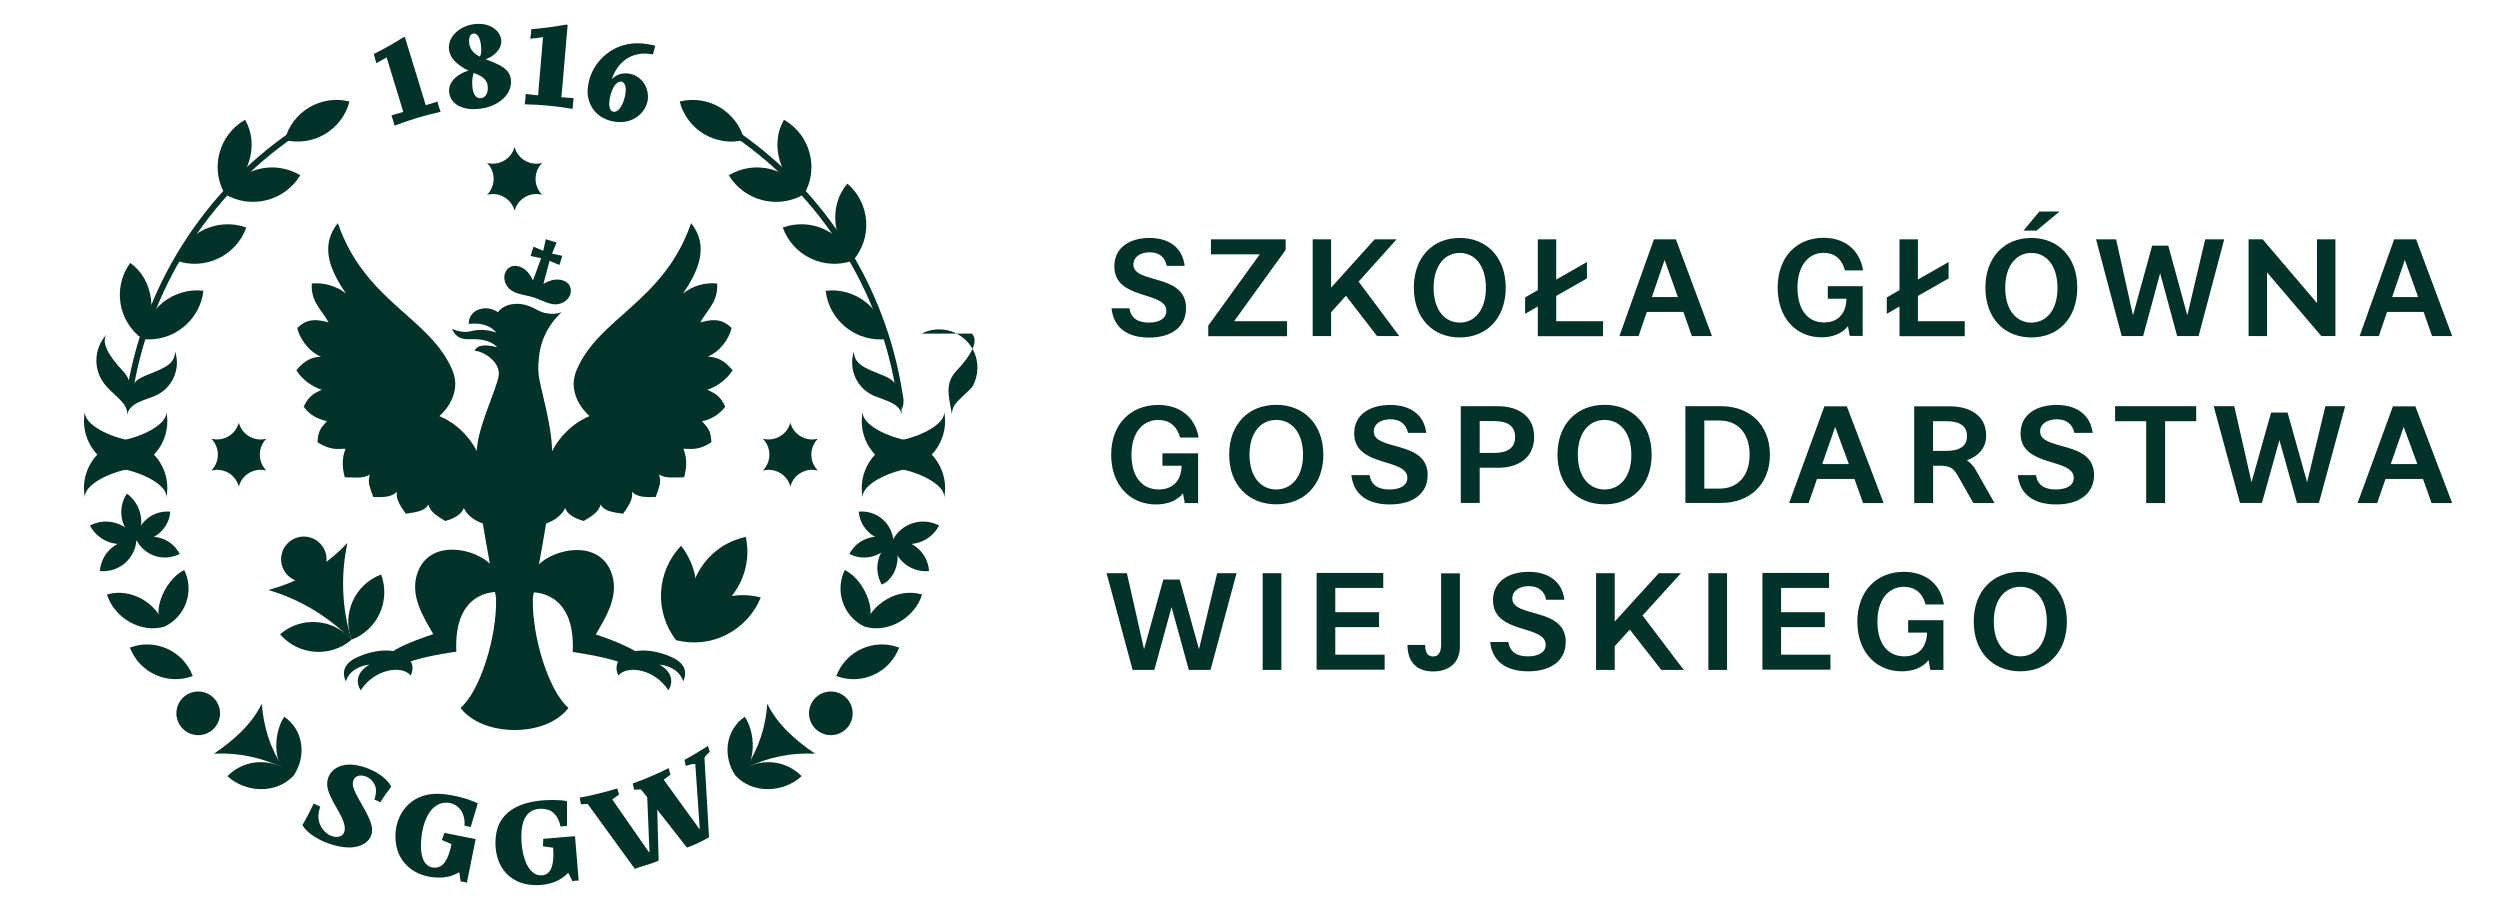 <?xml version="1.0" encoding="UTF-8"?>
<svg id="Capa_1" xmlns="http://www.w3.org/2000/svg" version="1.1" viewBox="0 0 197 71">
  <!-- Generator: Adobe Illustrator 29.5.1, SVG Export Plug-In . SVG Version: 2.1.0 Build 141)  -->
  <defs>
    <style>
      .st0 {
        fill-rule: evenodd;
      }

      .st0, .st1 {
        fill: #003228;
      }
    </style>
  </defs>
  <g>
    <path class="st1" d="M159.2,51.72c-1.19,0-2.09-.98-2.09-2.74,0-1.76.9-2.74,2.09-2.74s2.09.98,2.09,2.74c0,1.76-.91,2.74-2.09,2.74M159.2,45.06c-2.16,0-3.67,1.52-3.67,3.92s1.51,3.92,3.67,3.92,3.67-1.52,3.67-3.92-1.52-3.92-3.67-3.92M150.36,48.87v.98h1.49c-.03,1.31-.81,1.87-1.79,1.87-1.29,0-2.12-.98-2.12-2.74,0-1.76.9-2.74,2.09-2.74.77,0,1.44.39,1.7,1.39h1.45c-.29-1.78-1.63-2.57-3.15-2.57-2.16,0-3.67,1.52-3.67,3.92s1.47,3.92,3.5,3.92c.86,0,1.63-.27,2.11-.88l.14.77h1.03v-3.92h-2.78l-0.0 0ZM140.35,51.61v-2.19h3.45v-1.18h-3.45v-1.91h3.78v-1.18h-5.25v7.62h5.36v-1.18h-3.89v.02ZM134.62,52.79h1.47v-7.62h-1.47v7.62ZM132.68,52.79l-3.25-4.29,3.03-3.33h-1.75l-3.47,3.81v-3.81h-1.47v7.62h1.47v-1.87l1.19-1.31,2.48,3.18s1.77,0,1.77 0ZM119.17,47.15c0-.57.52-.96,1.3-.96.75,0,1.23.37,1.37,1.07h1.43c-.16-1.38-1.19-2.2-2.81-2.2-1.58,0-2.81.76-2.81,2.24,0,2.71,4.15,1.9,4.15,3.51,0,.59-.56.91-1.39.91-.74,0-1.42-.24-1.55-1.13h-1.43c.16,1.57,1.31,2.31,3,2.31,1.85,0,2.95-.89,2.95-2.32-.01-2.77-4.21-1.86-4.21-3.43M113.56,45.17v5.61c0,.62-.2.95-.63.95-.44,0-.63-.33-.63-.91h-1.39c0,1.39.77,2.09,2.03,2.09,1.25,0,2.1-.7,2.1-1.95v-5.78h-1.48v-.01ZM105.22,51.61v-2.19h3.45v-1.18h-3.45v-1.91h3.78v-1.18h-5.25v7.62h5.36v-1.18h-3.89v.02h0ZM99.5,52.79h1.47v-7.62h-1.47v7.62h0ZM95.91,45.17l-1.43,5.99-1.52-5.49h-1.29l-1.52,5.49-1.35-5.99h-1.6l2.05,7.62h1.71l1.36-4.95,1.36,4.95h1.71l2.05-7.62h-1.53l-0-0Z"/>
    <path class="st1" d="M188.39,36.57l1.02-2.93,1.08,2.93h-2.1ZM191.61,39.64h1.62l-2.9-7.62h-1.77l-2.78,7.62h1.54l.66-1.9h2.95l.68,1.9h0ZM183.24,32.01l-1.44,5.99-1.54-5.49h-1.3l-1.54,5.49-1.36-5.99h-1.62l2.07,7.62h1.73l1.38-4.95,1.38,4.95h1.73l2.07-7.62h-1.56l-0-0ZM173.06,32.01h-6.39v1.18h2.45v6.45h1.49v-6.45h2.45v-1.18ZM160.76,34c0-.57.53-.96,1.31-.96.76,0,1.24.37,1.39,1.07h1.44c-.17-1.38-1.2-2.2-2.84-2.2-1.6,0-2.84.76-2.84,2.24,0,2.71,4.19,1.9,4.19,3.51,0,.59-.56.91-1.41.91-.75,0-1.43-.24-1.56-1.13h-1.44c.17,1.57,1.32,2.31,3.03,2.31,1.87,0,2.98-.89,2.98-2.32,0-2.77-4.25-1.87-4.25-3.43M152.32,35.53v-2.34h1.03c1.06,0,1.65.36,1.65,1.17,0,.81-.59,1.17-1.65,1.17,0,0-1.03,0-1.03 0ZM155.77,37.18c-.175-.367-.444-.681-.78-.91.87-.31,1.52-.93,1.52-1.95,0-1.61-1.33-2.3-2.84-2.3h-2.83v7.62h1.49v-2.94h.52c.77,0,1.07.15,1.44.81l1.21,2.13h1.67l-1.4-2.46-0-0ZM143.59,36.57l1.02-2.93,1.08,2.93h-2.1ZM146.81,39.64h1.62l-2.9-7.62h-1.77l-2.78,7.62h1.54l.66-1.9h2.95l.68,1.9h0ZM135.54,38.5h-1.24v-5.36h1.24c1.31,0,2.33.92,2.33,2.68,0,1.77-1.03,2.68-2.33,2.68M135.65,32.01h-2.84v7.62h2.84c2.18,0,3.82-1.42,3.82-3.81-.01-2.39-1.65-3.81-3.82-3.81M126.44,38.57c-1.2,0-2.11-.98-2.11-2.74,0-1.76.91-2.74,2.11-2.74s2.11.98,2.11,2.74c.01,1.76-.91,2.74-2.11,2.74M126.44,31.9c-2.18,0-3.71,1.52-3.71,3.92s1.53,3.92,3.71,3.92c2.18,0,3.71-1.52,3.71-3.92,0-2.39-1.53-3.92-3.71-3.92M117.74,35.69h-1.14v-2.51h1.14c1.06,0,1.65.39,1.65,1.25,0,.87-.59,1.26-1.65,1.26M118.05,32.01h-2.94v7.62h1.49v-2.77h1.45c1.51,0,2.84-.72,2.84-2.43,0-1.7-1.33-2.42-2.84-2.42M108.25,34c0-.57.53-.96,1.31-.96.76,0,1.24.37,1.39,1.07h1.44c-.17-1.38-1.2-2.2-2.84-2.2-1.6,0-2.84.76-2.84,2.24,0,2.71,4.19,1.9,4.19,3.51,0,.59-.56.91-1.41.91-.75,0-1.43-.24-1.56-1.13h-1.44c.17,1.57,1.32,2.31,3.03,2.31,1.87,0,2.98-.89,2.98-2.32,0-2.77-4.25-1.87-4.25-3.43M100.57,38.57c-1.2,0-2.11-.98-2.11-2.74,0-1.76.91-2.74,2.11-2.74s2.11.98,2.11,2.74c0,1.76-.92,2.74-2.11,2.74M100.57,31.9c-2.18,0-3.71,1.52-3.71,3.92s1.53,3.92,3.71,3.92,3.71-1.52,3.71-3.92c-.01-2.39-1.54-3.92-3.71-3.92M91.6,35.72v.98h1.51c-.03,1.31-.81,1.87-1.8,1.87-1.3,0-2.15-.98-2.15-2.74,0-1.76.91-2.74,2.11-2.74.78,0,1.45.39,1.72,1.39h1.46c-.3-1.78-1.65-2.57-3.18-2.57-2.18,0-3.71,1.52-3.71,3.92s1.49,3.92,3.53,3.92c.87,0,1.65-.27,2.13-.88l.14.77h1.05v-3.92s-2.81,0-2.81 0Z"/>
    <path class="st1" d="M188.5,23.41l1-2.93,1.05,2.93h-2.05ZM191.65,26.48h1.58l-2.84-7.62h-1.73l-2.72,7.62h1.51l.65-1.9h2.88l.67,1.9ZM182.58,18.86v5.02l-4.28-5.02h-1.11v7.62h1.45v-5.02l4.28,5.02h1.11v-7.62h-1.45ZM173.77,18.86l-1.41,5.99-1.5-5.49h-1.27l-1.51,5.49-1.33-5.99h-1.58l2.02,7.62h1.69l1.34-4.95,1.34,4.95h1.69l2.02-7.62h-1.5ZM160.07,25.42c-1.17,0-2.06-.98-2.06-2.74s.89-2.75,2.06-2.75,2.06.98,2.06,2.75c.01,1.76-.88,2.74-2.06,2.74M160.07,18.75c-2.13,0-3.62,1.52-3.62,3.92s1.49,3.92,3.62,3.92,3.62-1.52,3.62-3.92c.01-2.39-1.49-3.92-3.62-3.92M159.45,18.17h1.03l1.81-1.5h-1.59l-1.25,1.5ZM151.13,25.31v-1.99l2.42-1.38v-1.29l-2.42,1.38v-3.17h-1.45v4l-1,.58v1.29l1-.58v2.34h5.14v-1.18h-3.69ZM144.03,22.55v.99h1.47c-.03,1.31-.8,1.87-1.76,1.87-1.27,0-2.1-.98-2.1-2.74s.89-2.75,2.06-2.75c.76,0,1.42.39,1.68,1.39h1.43c-.29-1.78-1.61-2.57-3.11-2.57-2.13,0-3.62,1.52-3.62,3.92s1.45,3.92,3.45,3.92c.85,0,1.61-.27,2.09-.88l.14.77h1.02v-3.92h-2.75l0-0ZM130.17,23.41l1-2.93,1.05,2.93h-2.05ZM133.32,26.48h1.58l-2.84-7.62h-1.73l-2.72,7.62h1.51l.65-1.9h2.88l.67,1.9ZM122.63,25.31v-1.99l2.42-1.38v-1.29l-2.42,1.38v-3.17h-1.45v4l-1,.58v1.29l1-.58v2.34h5.14v-1.18h-3.69ZM115.03,25.42c-1.17,0-2.06-.98-2.06-2.74s.89-2.75,2.06-2.75,2.06.98,2.06,2.75c0,1.76-.89,2.74-2.06,2.74M115.03,18.75c-2.13,0-3.62,1.52-3.62,3.92s1.49,3.92,3.62,3.92,3.62-1.52,3.62-3.92c0-2.39-1.49-3.92-3.62-3.92M110.26,26.48l-3.2-4.29,2.99-3.33h-1.73l-3.43,3.81v-3.81h-1.45v7.62h1.45v-1.87l1.17-1.31,2.45,3.18h1.75ZM97.25,25.31l4.06-5.62v-.83h-5.89v1.18h3.85l-4.06,5.62v.83h6.21v-1.18h-4.17ZM89.31,20.84c0-.57.52-.96,1.28-.96.74,0,1.21.37,1.35,1.07h1.41c-.16-1.38-1.17-2.2-2.77-2.2-1.56,0-2.77.76-2.77,2.24,0,2.71,4.1,1.9,4.1,3.51,0,.59-.55.92-1.38.92-.73,0-1.4-.24-1.53-1.13h-1.41c.16,1.57,1.29,2.31,2.96,2.31,1.83,0,2.91-.89,2.91-2.32,0-2.77-4.15-1.87-4.15-3.44"/>
  </g>
  <path class="st1" d="M10.14,36.95c-2.08.44-3.62,1.48-3.44,2.32-.445-2.079.881-4.125,2.96-4.57 0-0.0 0-0.0 0-0,2.08-.44,3.62-1.48,3.44-2.32.445,2.079-.881,4.125-2.96,4.57-0.0 0-0.0 0-0.0 0"/>
  <path class="st1" d="M9.66,36.95c2.08.44,3.62,1.48,3.44,2.32.445-2.079-.881-4.125-2.96-4.57-0-0-0-0-0-0-2.08-.44-3.62-1.48-3.44-2.32-.439,2.078.884,4.121,2.96,4.57"/>
  <path class="st1" d="M70.95,36.95c2.08.44,3.62,1.48,3.44,2.32.445-2.079-.881-4.125-2.96-4.57-0-0-0-0-0-0-2.08-.44-3.62-1.48-3.44-2.32-.445,2.079.881,4.125,2.96,4.57 0.0 0.0 0.0 0.0 0.0 0"/>
  <path class="st1" d="M71.43,36.95c-2.08.44-3.62,1.48-3.44,2.32-.445-2.079.881-4.125,2.96-4.57 0-0.0 0-0.0 0-0,2.08-.44,3.62-1.48,3.44-2.32.439,2.078-.884,4.121-2.96,4.57"/>
  <path class="st1" d="M0,0"/>
  <path class="st1" d="M0,0"/>
  <g>
    <path class="st1" d="M22.32,60.52c-1.693-.84-3.573-1.229-5.46-1.13,1.53-1.04,2.96-2.28,3.77-3.94.14,1.84.66,3.53,1.69,5.07"/>
    <path class="st1" d="M23.14,61.11c-1.34,1.46-3.76,1.39-5.22.05,1.43-1.45,3.763-1.473,5.22-.05"/>
    <path class="st1" d="M23.14,61.11c1.03-1.52.78-3.6-.74-4.63-1.03,1.52-.8,4.46.74,4.63"/>
  </g>
  <g>
    <path class="st1" d="M12.98,49.37c-1.84.57-3.98-.67-4.55-2.52,1.85-.57,3.98.67,4.55,2.52"/>
    <path class="st1" d="M12.98,49.37c1.652-.796,2.345-2.781,1.549-4.432-.003-.006-.006-.012-.009-.018-1.66.8-2.71,3.72-1.54,4.45"/>
  </g>
  <g>
    <path class="st1" d="M13.42,40.32c-.115,1.376-1.324,2.398-2.7,2.283-.01-.001-.02-.002-.03-.003.115-1.376,1.324-2.398,2.7-2.283.01.001.02.002.03.003"/>
    <path class="st1" d="M10.75,42.57c-.104,1.449-1.362,2.539-2.811,2.436-.023-.002-.046-.004-.069-.006.104-1.449,1.362-2.539,2.811-2.436.023.002.046.004.069.006"/>
    <path class="st1" d="M14.16,43.65c-1.235.641-2.756.16-3.398-1.075-.001-.001-.002-.003-.002-.005,1.237-.636,2.756-.154,3.4,1.08"/>
    <path class="st1" d="M10.75,42.57c-1.331.687-2.968.169-3.66-1.16,1.32-.694,2.952-.186,3.646,1.133.005.009.009.018.014.027"/>
    <path class="st1" d="M10,38.9c1.1.77,1.51,2.41.72,3.63-1.2-.798-1.526-2.418-.728-3.619.003-.004.005-.008.008-.011"/>
    <path class="st1" d="M0,0"/>
  </g>
  <g>
    <path class="st1" d="M11.24,26.72c-1.925-1.372-2.374-4.044-1.002-5.969.007-.01.015-.02.022-.031,1.94,1.38,2.1,4.2.98,6"/>
    <path class="st1" d="M11.24,26.72c2.373.264,4.513-1.439,4.79-3.81-2.374-.269-4.518,1.436-4.79,3.81"/>
  </g>
  <g>
    <path class="st1" d="M0,0"/>
    <path class="st1" d="M13.87,20.53c2.248.81,4.727-.353,5.54-2.6-2.248-.81-4.727.353-5.54,2.6"/>
  </g>
  <g>
    <path class="st1" d="M17.73,15.31c-1.188-2.043-.495-4.663,1.548-5.852.011-.006.021-.012.032-.018,1.2,2.06.18,4.68-1.58,5.87"/>
    <path class="st1" d="M17.72,15.3c2.053,1.217,4.704.552,5.94-1.49-2.051-1.229-4.711-.562-5.94,1.489-0.0 0-0.0 0-0.0.001"/>
  </g>
  <path class="st1" d="M8.46,26.29c-1.138,1.159-1.155,3.01-.04,4.19.77.86,1.67,1.33,1.6,2.21l.18-.98c.11-.72.28-1.63-.51-2.47-1.13-1.18-1.81-2.37-1.23-2.95"/>
  <path class="st1" d="M13.8,27.69c.46,1.408-.236,2.934-1.6,3.51-.86.35-2.04.59-2.17,1.49l.03-.48c.17-1.73.33-2.19,1.5-2.65,1.46-.58,2.22-.88,2.24-1.87"/>
  <path class="st1" d="M22.44,11.03c.579-2.24,2.856-3.593,5.1-3.03-.584,2.236-2.857,3.587-5.1,3.03"/>
  <path class="st1" d="M10.01,32.51s.02-.27.06-.42c.07-.28.32-.72.38-1.08,1.303-8.178,5.882-15.472,12.68-20.2l-.27-.39c-6.908,4.802-11.559,12.212-12.88,20.52-.06.36-.17.71.01,1.24.05.15.02.33.02.33Z"/>
  <circle class="st1" cx="15.62" cy="56.21" r="1.72"/>
  <path class="st1" d="M10.24,51.03c1.98-.75,4.2.25,4.95,2.24-1.984.749-4.2-.252-4.949-2.236-0-.001-.001-.002-.001-.004"/>
  <g>
    <path class="st1" d="M58.77,60.52c1.693-.84,3.573-1.229,5.46-1.13-1.53-1.04-2.96-2.28-3.77-3.94-.108,1.809-.691,3.558-1.69,5.07"/>
    <path class="st1" d="M57.95,61.11c1.34,1.46,3.76,1.39,5.22.05-1.43-1.45-3.763-1.473-5.22-.05"/>
    <path class="st1" d="M57.95,61.11c-1.03-1.52-.78-3.6.74-4.63,1.03,1.52.8,4.46-.74,4.63"/>
  </g>
  <g>
    <path class="st1" d="M68.11,49.37c1.84.57,3.98-.67,4.55-2.52-1.85-.57-3.98.67-4.55,2.52"/>
    <path class="st1" d="M68.11,49.37c-1.652-.796-2.345-2.781-1.549-4.432.003-.006.006-.012.009-.018,1.66.8,2.71,3.72,1.54,4.45"/>
  </g>
  <g>
    <path class="st1" d="M67.67,40.32c.115,1.376,1.324,2.398,2.7,2.283.01-.001.02-.002.03-.003-.115-1.376-1.324-2.398-2.7-2.283-.01.001-.02.002-.03.003"/>
    <path class="st1" d="M70.33,42.57c.104,1.449,1.362,2.539,2.811,2.436.023-.002.046-.004.069-.006-.097-1.444-1.347-2.535-2.791-2.438-.03.002-.06.005-.089.008"/>
    <path class="st1" d="M66.93,43.65c1.24.64,2.76.16,3.4-1.08-1.237-.636-2.756-.154-3.4,1.08"/>
    <path class="st1" d="M70.34,42.57c1.33.69,2.97.17,3.66-1.16-1.32-.694-2.952-.186-3.646,1.133-.005.009-.009.018-.014.027"/>
    <path class="st1" d="M0,0"/>
    <path class="st1" d="M70.36,42.53c-1.187.755-1.574,2.307-.88,3.53-.01-.01-.01,0,0,0,1.15-.45,1.66-2.31.88-3.53"/>
  </g>
  <g>
    <path class="st1" d="M0,0"/>
    <path class="st1" d="M69.85,26.72c-2.373.264-4.513-1.439-4.79-3.81,2.374-.269,4.518,1.436,4.79,3.81"/>
  </g>
  <g>
    <path class="st1" d="M67.21,20.54c1.558-1.793,1.367-4.509-.426-6.066-.001-.001-.003-.003-.004-.004-1.57,1.8-1.07,4.57.43,6.07"/>
    <path class="st1" d="M67.22,20.53c-2.248.81-4.727-.353-5.54-2.6,2.248-.81,4.727.353,5.54,2.6"/>
  </g>
  <g>
    <path class="st1" d="M63.36,15.31c1.188-2.043.495-4.663-1.548-5.852-.011-.006-.021-.012-.032-.018-1.2,2.06-.18,4.68,1.58,5.87"/>
    <path class="st1" d="M63.37,15.3c-2.053,1.217-4.704.552-5.94-1.49,2.051-1.229,4.711-.562,5.94,1.489 0.0 0.0 0.0 0.0 0.0.001"/>
  </g>
  <path class="st1" d="M72.62,26.29c1.483-.763,3.304-.179,4.067,1.304.469.911.443,1.998-.067,2.886-.77.86-1.67,1.33-1.6,2.21l-.18-.98c-.11-.72-.28-1.63.51-2.47,1.13-1.18,1.82-2.37,1.23-2.95"/>
  <path class="st1" d="M67.29,27.69c-.46,1.408.236,2.934,1.6,3.51.86.35,2.04.59,2.17,1.49l-.03-.48c-.17-1.73-.33-2.19-1.5-2.65-1.46-.58-2.22-.88-2.24-1.87"/>
  <path class="st1" d="M58.65,11.03c-.574-2.238-2.849-3.592-5.09-3.03.574,2.238,2.849,3.592,5.09,3.03"/>
  <path class="st1" d="M71.08,32.51s-.02-.27-.06-.42c-.07-.28-.32-.72-.38-1.08-1.303-8.178-5.882-15.472-12.68-20.2l.27-.39c6.908,4.802,11.559,12.212,12.88,20.52.06.36.17.71-.01,1.24-.05.15-.02.33-.02.33Z"/>
  <circle class="st1" cx="65.47" cy="56.21" r="1.72"/>
  <path class="st1" d="M70.85,51.03c-1.984-.749-4.2.252-4.949,2.236-0.0.001-.001.002-.001.004,1.99.75,4.2-.25,4.95-2.24"/>
  <path class="st1" d="M42.72,15.35c-.69-.694-.69-1.816,0-2.51-.944.253-1.915-.307-2.168-1.252-.001-.003-.001-.006-.002-.008-.254.945-1.223,1.508-2.17,1.26.69.69.69,1.82,0,2.51.95-.25,1.92.31,2.17,1.26.248-.945,1.216-1.511,2.162-1.262.003.001.006.001.008.002Z"/>
  <path class="st1" d="M64.45,37.08c-.69-.694-.69-1.816,0-2.51-.944.253-1.915-.307-2.168-1.252-.001-.003-.001-.006-.002-.008-.254.945-1.223,1.508-2.17,1.26.69.69.69,1.82,0,2.51.95-.25,1.92.31,2.17,1.26.248-.945,1.216-1.511,2.162-1.262.003.001.006.001.008.002Z"/>
  <path class="st1" d="M20.99,37.08c-.69-.694-.69-1.816,0-2.51-.944.253-1.915-.307-2.168-1.252-.001-.003-.001-.006-.002-.008-.254.945-1.223,1.508-2.17,1.26.69.69.69,1.82,0,2.51.95-.25,1.92.31,2.17,1.26.248-.945,1.216-1.511,2.162-1.262.003.001.006.001.008.002Z"/>
  <g>
    <path class="st1" d="M39.21,46.65s-3.49-.25-3.25,4.7c0,0-3.68.51-4.18,1.09-.77.85-1.47-.73-.63-1.24.87-.51,2.36-1.02,2.99-1.23-.63-1.15-2.01-3.08-1.16-5.04,1.06-2.43,4.43-1.74,5.72-.42l.51,2.14Z"/>
    <path class="st1" d="M41.88,46.68s3.49-.25,3.25,4.7c0,0,3.68.51,4.18,1.09.77.85,1.47-.73.63-1.24-.959-.496-1.96-.907-2.99-1.23.63-1.15,2.01-3.08,1.16-5.04-1.06-2.43-4.43-1.74-5.72-.42l-.51,2.14Z"/>
    <path class="st1" d="M37.58,35.55c-1.11-2.12-2.96-2.76-2.96-2.76,0,0,1.89-1.54,1.03-3.61-1.74-4.17-6.87-5.35-9.03-11.6-1.4,1.77-.67,3.63.64,5.55-.761-.6-1.725-.883-2.69-.79-.1,1.43.8,2.1,1.32,3.06-.82-.2-1.63-.39-2.46.45.1.62.79,1.82,1.87,2.26-.63.01-1.27.23-1.95,1.07.473.723,1.178,1.263,2,1.53-.49.26-.98.38-1.42,1.34.46.63,1.06.96,1.83,1.14-.31.4-.7.59-.74,1.66,1.08.7,1.68.5,2.21.51-.24.6-.32,1.3-.06,2.25.71,0,1.48.13,1.99-.23-.26.64.07,1.2.25,1.78.79.04,1.47.01,1.88-.42-.14.55.27,1.16.69,1.74.7-.12,1.46-.15,1.78-.73.12.6.73.94,1.32,1.3.67-.17,1.29-.51,1.47-1.02.23.51.71.93,1.5,1.23.33,2.04.8,4.45,1.04,5.84.09,3.09-1.27,7.38-2.8,8.68,0,0,1.1,1.71,4.25,1.75,3.16-.03,4.25-1.75,4.25-1.75-1.53-1.31-2.89-5.59-2.8-8.68.24-1.39.71-3.79,1.04-5.84.8-.31,1.28-.73,1.5-1.23.18.51.8.85,1.47,1.02.59-.35,1.2-.7,1.32-1.3.32.58,1.09.62,1.78.73.41-.58.83-1.19.69-1.74.4.43,1.08.46,1.88.42.18-.58.51-1.14.25-1.78.51.35,1.28.23,1.99.23.26-.95.18-1.65-.06-2.25.53-.01,1.13.19,2.21-.51-.04-1.07-.43-1.26-.74-1.66.73-.141,1.382-.547,1.83-1.14-.44-.97-.93-1.08-1.42-1.34.822-.267,1.527-.807,2-1.53-.68-.84-1.32-1.06-1.95-1.07.929-.436,1.615-1.265,1.87-2.26-.83-.84-1.65-.65-2.46-.45.52-.96,1.42-1.64,1.32-3.06-.966-.1-1.932.184-2.69.79,1.31-1.92,2.03-3.78.64-5.55-2.16,6.24-7.29,7.43-9.03,11.6-.86,2.06,1.03,3.61,1.03,3.61,0,0-1.85.64-2.96,2.76,0-2-.92-4.95-1.05-5.96-.07-.55-.02-1.2.07-1.82.31-1.97,1.71-3.14,1.75-3.18-.03.01-.5.26-1.34.07l-.26-.08c-.59-.24-1.2-.76-2.31-.61-.48.07-.86.3-1.11.61l-.02.02c-.362-.257-.813-.358-1.25-.28-.7.12-1.04.65-1.04,1.13v.07c1.03-.1,1.69.13,2.18.7-.658-.252-1.379-.291-2.06-.11-.72.17-1.43-.2-1.43-.2,0,0,.23.88,1.32.82,1.25-.06,1.87.25,2.23.63-.72-.17-1.49-.29-1.79.28.72.03,2.05.89,1.91,1.94-.13,1.02-1.72,4.21-1.72,5.97"/>
    <path class="st1" d="M28.17,51.78c-1.06.48-1.25,1.16-.92,1.91.31-.94,1.24-1.25,1.86-1.32-1.06.64-1.06,1.42-.69,2.03,1.06-1.67,3.25-2.03,3.94-1.17l-.01.01c.18-.34.21-.7.07-1.02-.49-1.08-2.39-1.28-4.25-.44Z"/>
    <path class="st1" d="M52.92,51.78c1.06.48,1.25,1.16.92,1.91-.31-.94-1.24-1.25-1.86-1.32,1.06.64,1.06,1.42.69,2.03-1.06-1.67-3.25-2.03-3.94-1.17l.01.01c-.18-.34-.21-.7-.07-1.02.49-1.08,2.39-1.28,4.25-.44Z"/>
  </g>
  <g>
    <path class="st0" d="M42.24,22.77c.3-.32,1-.62,1.25-.69.62-.16,1.34.04,1.47.64.13.61-.36,1.15-1.01,1.25-.6.1-1.25-.33-1.92-.54-.67-.21-1.44-.24-1.88-.66-.48-.46-.57-1.18-.11-1.61.46-.42,1.16-.17,1.58.32.16.2.56.85.62,1.29Z"/>
    <g>
      <path class="st1" d="M42.57,23.32l-.91-.29,1.07-2.93.64.2-.8,3.02Z"/>
      <path class="st1" d="M43.01,18.85l.85.26-.49,1.19-.64-.2s.28-1.25.28-1.25Z"/>
      <path class="st1" d="M41.81,20.17l.23-.73,1.1.47-.16.51-1.17-.25Z"/>
      <path class="st1" d="M44.31,20.16l-.23.72-1.1-.46.16-.51,1.17.25Z"/>
    </g>
  </g>
  <g>
    <path class="st1" d="M58.77,42.31c.64,3.014-1.284,5.977-4.299,6.618-.004.001-.007.002-.011.002-.64-3.014,1.284-5.977,4.299-6.618.004-.001.007-.002.011-.002"/>
    <path class="st1" d="M57.25,50.01c1.223-.62,2.182-1.66,2.7-2.93-1.97-.516-4.064.077-5.47,1.55.755-1.883.446-4.027-.81-5.62-1.957,2.04-2.123,5.206-.39,7.44,1.3.32,2.7.21,3.97-.44"/>
  </g>
  <g>
    <path class="st1" d="M27.7,50.41c-1.426-1.673-3.938-1.873-5.611-.446-.006.005-.013.011-.019.016,1.438,1.669,3.955,1.862,5.63.43"/>
    <path class="st1" d="M27.7,50.41c-.776-2.062.267-4.364,2.329-5.14l.001-0c.77,2.063-.271,4.36-2.33,5.14"/>
    <path class="st1" d="M21.14,46.49c2.44.71,4.71,2.06,6.55,3.92-.75-2.476-.857-5.102-.31-7.63-1.69,1.798-3.853,3.084-6.24,3.71"/>
    <path class="st1" d="M24.82,45.63c.861-.486,1.165-1.577.68-2.438-.486-.861-1.577-1.165-2.438-.68-.038.021-.075.044-.111.068-.823.547-1.047,1.658-.5,2.482.519.781,1.553,1.029,2.37.568"/>
  </g>
  <path class="st1" d="M48.39,8.81c.54,0,.92-1.11.92-1.73,0-.36-.13-.65-.4-.65-.54,0-.9,1.1-.9,1.75,0,.4.14.63.38.63ZM48.86,9.62c-1.23,0-2.56-.79-2.56-2.47.096-2.09,1.817-3.737,3.91-3.74.39,0,.91.06,1.43.19l-.19.69c-.208-.042-.418-.065-.63-.07-1.13,0-2.11.62-2.6,1.97l.03.02c.33-.32.69-.43,1.05-.43.92,0,1.76.75,1.76,1.85,0,.99-.88,1.99-2.2,1.99ZM41.35,8.22c.04-.28.06-.53.08-.82.32.05.64.08.97.11l.39-4.58c-.32.06-.7.09-1.01.12.04-.24.08-.5.09-.75.919-.075,1.833-.196,2.74-.36l.12.02-.49,5.7c.32.03.64.06.96.07-.03.29-.07.56-.07.85-1.249-.215-2.513-.335-3.78-.36ZM37.85,7.74c.36,0,.59-.33.59-.81,0-.69-.47-.93-1.11-1.19-.1.32-.12.56-.12.8,0,.59.14,1.2.64,1.2ZM37.81,4.46c.11-.18.11-.35.11-.58,0-.5-.15-1.24-.57-1.24-.24,0-.39.22-.39.6,0,.56.32.96.85,1.22ZM37.7,8.58l-.4.02c-1.11,0-1.91-.58-1.91-1.44s.8-1.37,1.53-1.6c-.78-.36-1.55-.97-1.55-1.82,0-1.03,1.11-1.86,2.34-1.86,1.13,0,1.79.69,1.79,1.38,0,.72-.7,1.23-1.23,1.41,1.03.4,2,.73,2,1.77.01,1.18-1.22,2.03-2.57,2.14ZM31.09,9.9c-.068-.273-.148-.544-.24-.81l.93-.27-1.31-4.29-.82.45c-.06-.24-.12-.49-.2-.72.801-.402,1.582-.843,2.34-1.32l.11-.03,1.65,5.38c.3-.09.76-.22.92-.29.07.27.12.48.25.81-1.235.274-2.448.638-3.63,1.09Z"/>
  <path class="st1" d="M46.31,63.35l-.53.03-.1-.53c.88-.13,2.31-.52,2.96-.72.02.09.09.33.15.47-.21.14-.32.25-.54.4l2.89,4.16.04-.02-.18-4.32-.5-.62-.54.03c-.022-.165-.055-.329-.1-.49.967-.344,1.913-.748,2.83-1.21.03.16.09.36.15.51l-.54.4,2.81,3.88.03-.01-.35-5.11c-.26-.01-.58.09-.75.16l-.1-.48c.61-.32,1.72-1.02,1.85-1.1.02.11.09.31.14.47-.167.126-.31.282-.42.46l.36,6.27c-.57.33-1.15.61-1.74.81l-2.34-2.99.11,4.02c-.53.24-1.29.43-1.88.64,0,0-3.71-5.11-3.71-5.11ZM44.78,68.77c-.64.69-1.55.98-2.51.98-1.97,0-3.23-1.3-3.23-3.35,0-2.4,1.85-3.36,4.51-3.36.39,0,.81.02,1.13.09v1.95l-.51.05c-.22-1-.76-1.4-1.51-1.4-1.18,0-1.58.93-1.58,2.21,0,1.43.49,3.06,1.57,3.04.65-.01.96-.57.96-1.68l-.02-.5-.81-.11c.02-.18.03-.41.03-.59l2.5-.21.29,3.5c-.165-.009-.33.008-.49.05l-.33-.67 0-0ZM34.57,69.15c-1.86,0-3.41-1.18-3.41-3.23,0-1.79,1.18-3.37,3.28-3.37.98,0,2.41.36,3.21.75l-.56,1.87-.49-.11c.09-.98-.48-1.81-1.44-1.81-1.32,0-1.99,1.68-1.99,3.46,0,1.02.39,1.66,1.09,1.66.67,0,1.05-.59,1.32-1.85l-.76-.33.2-.56,2.46.49-.69,3.44c-.157-.058-.323-.092-.49-.1l-.11-.73c-.489.291-1.051.437-1.62.42ZM27.51,66.78c-1.22,0-3.12-.76-3.68-1.77.33-.55.62-1.12.89-1.69.17.09.34.16.52.24-.11.31-.15.57-.15.79,0,.85.72,1.6,1.43,1.6.46,0,.65-.3.65-.68,0-.97-1.39-2.39-1.39-3.49,0-.89.73-1.53,1.77-1.53,1.07,0,2.73.69,3.28,1.74-.31.4-.6.81-.87,1.23-.146-.086-.3-.156-.46-.21.09-.27.13-.5.13-.69,0-.68-.6-1.21-1.19-1.21-.44,0-.64.31-.64.65,0,.84,1.52,2.53,1.52,3.64.01.87-.81,1.38-1.81,1.38Z"/>
</svg>